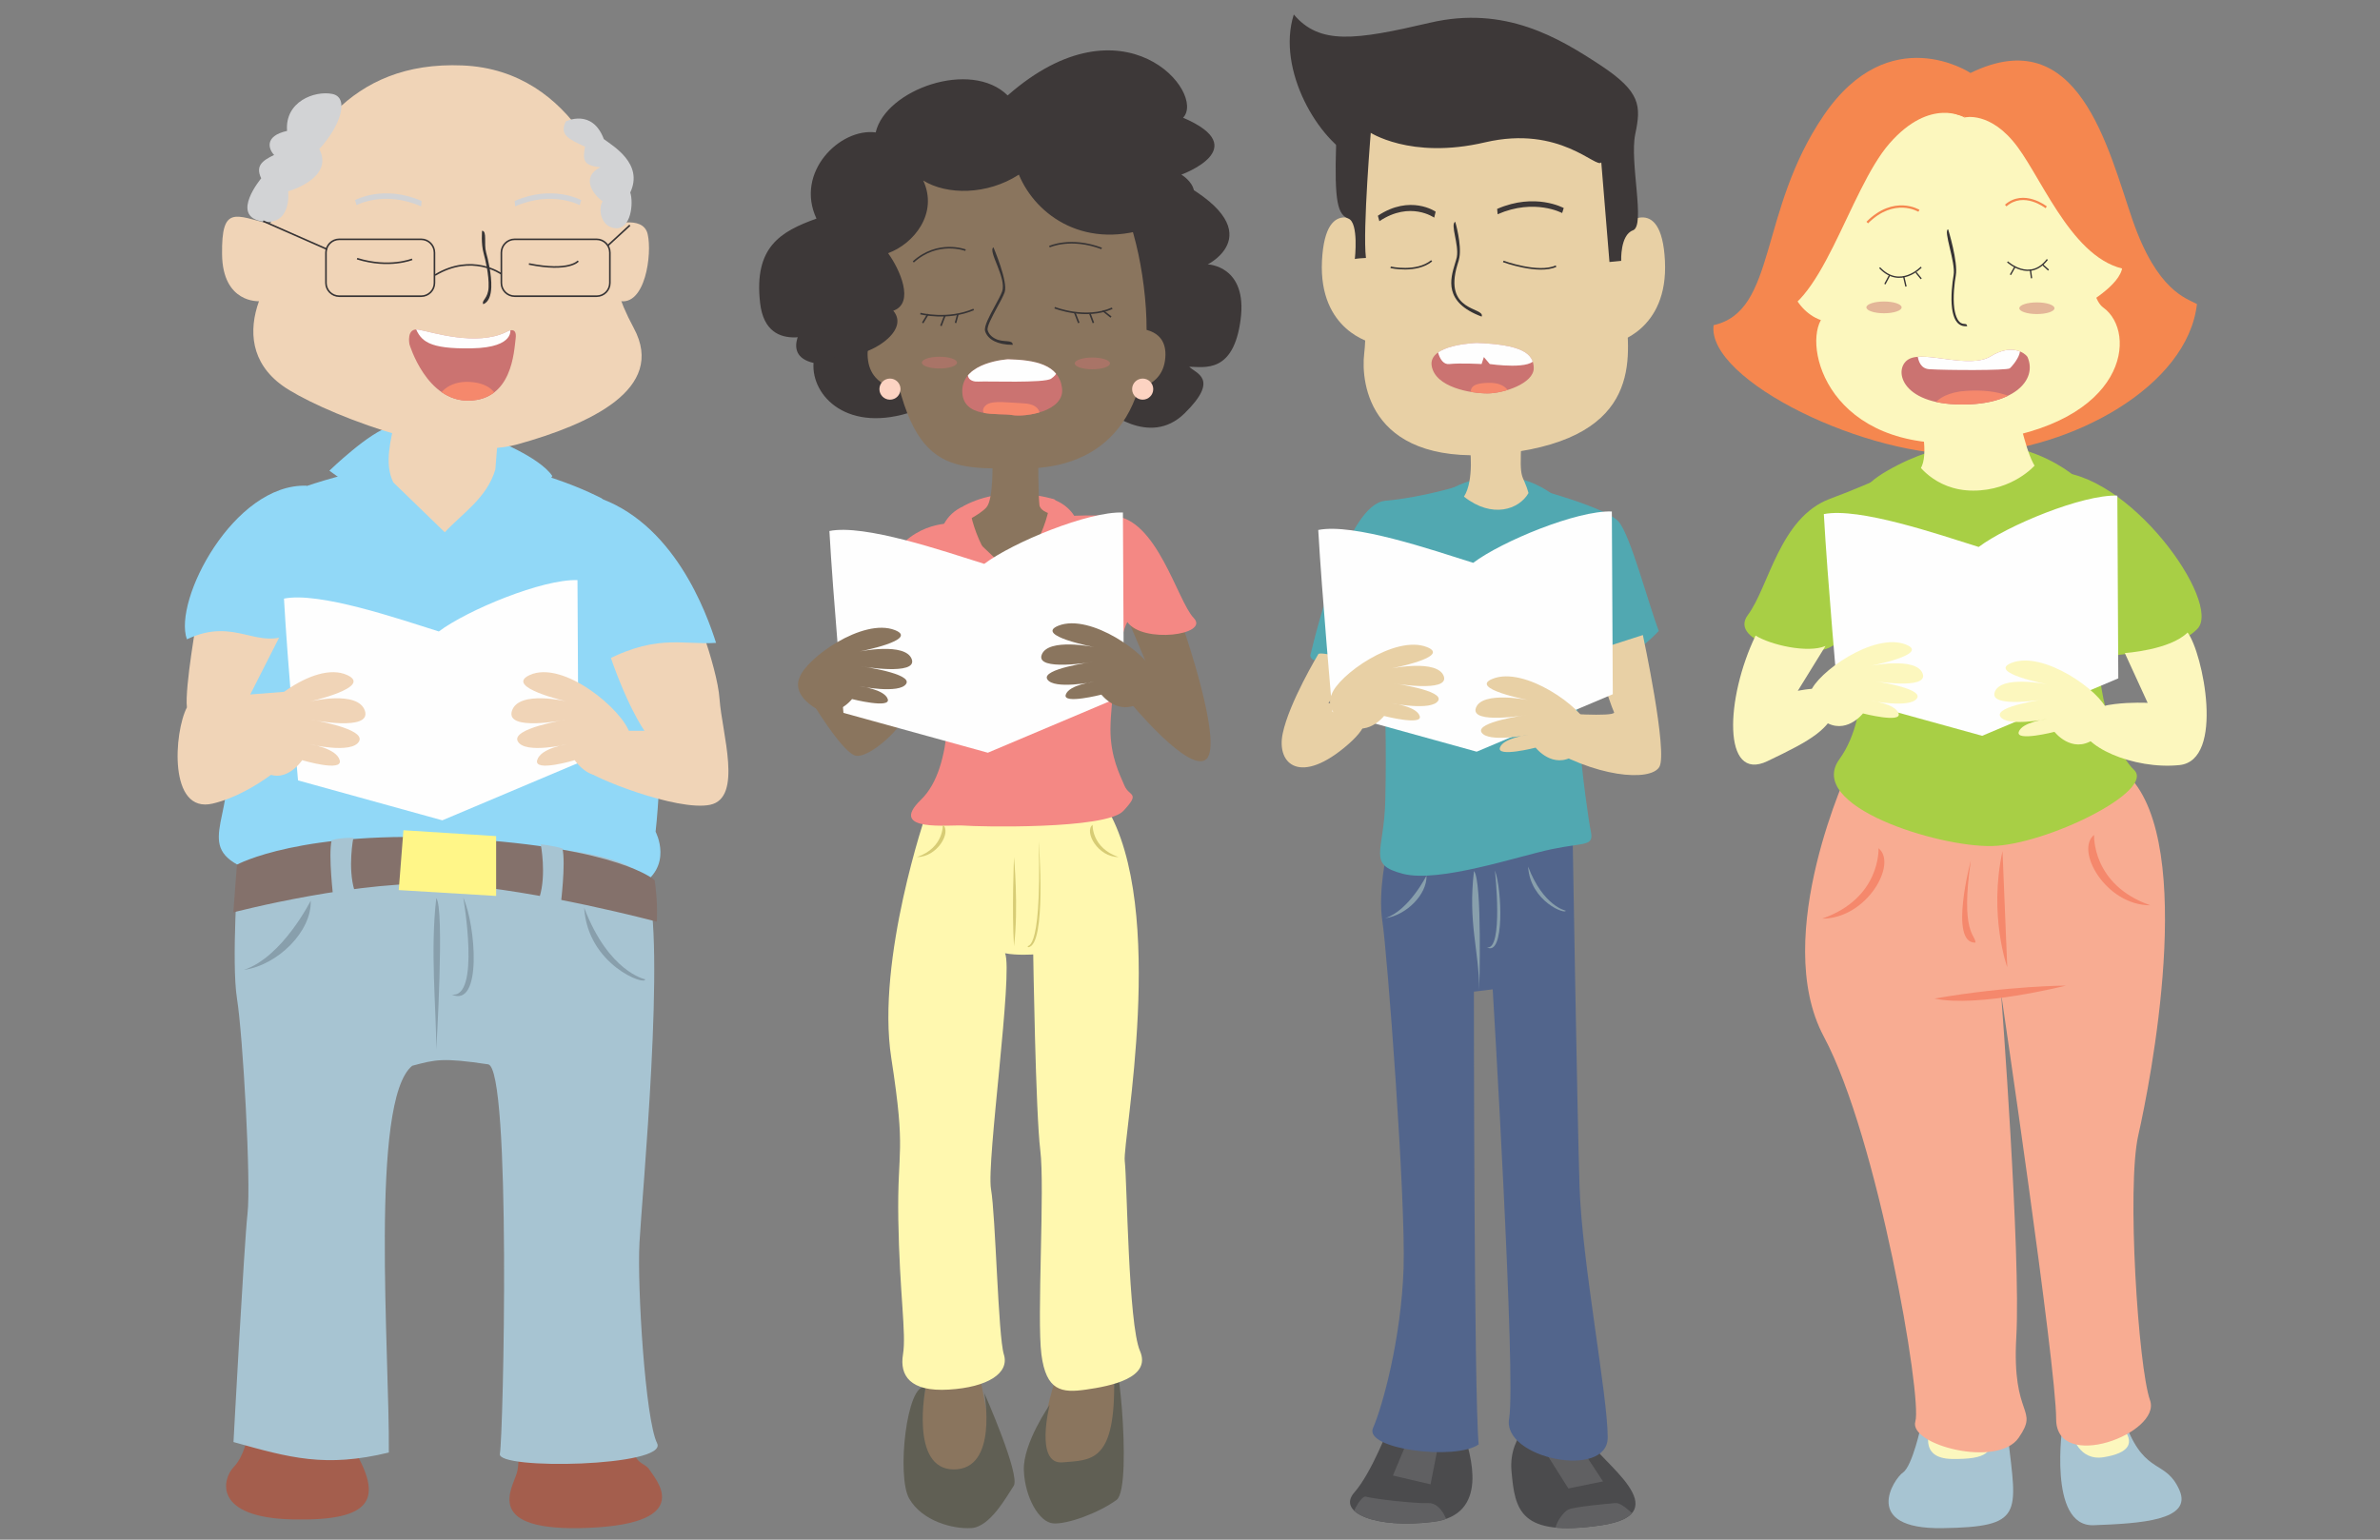 <?xml version="1.0" encoding="UTF-8" standalone="no"?>
<!DOCTYPE svg PUBLIC "-//W3C//DTD SVG 1.1//EN" "http://www.w3.org/Graphics/SVG/1.1/DTD/svg11.dtd">
<svg width="100%" height="100%" viewBox="0 0 850 550" version="1.1" xmlns="http://www.w3.org/2000/svg" xmlns:xlink="http://www.w3.org/1999/xlink" xml:space="preserve" xmlns:serif="http://www.serif.com/" style="fill-rule:evenodd;clip-rule:evenodd;">
    <rect x="0" y="0" width="850" height="550" fill="#808080" stroke="none"/>
    <g id="Camada_x0020_1" transform="matrix(1,0,0,1,2.803,-131.197)">
        <g id="_2187573212656">
            <path d="M85.436,644.627C85.436,644.627 84.586,651.118 80.617,655.313C76.62,659.509 73.077,673.342 101.764,673.965C130.479,674.589 134.249,666.624 123.137,648.198C112.054,629.745 85.436,644.627 85.436,644.627Z" style="fill:rgb(164,94,77);"/>
            <path d="M181.191,645.335C181.191,645.335 183.288,651.827 181.814,657.269C180.34,662.712 169.03,678.643 207.581,676.97C246.132,675.298 231.052,659.367 229.153,656.22C227.282,653.074 222.463,655.172 222.463,641.991C222.463,628.781 181.191,645.335 181.191,645.335Z" style="fill:rgb(164,94,77);"/>
            <path d="M212.06,309.203C212.06,309.203 185.868,295.143 156.529,295.569C127.191,295.994 99.326,307.502 99.326,307.502C99.326,307.502 78.803,380.126 78.803,404.022C78.803,427.89 65.395,435.855 91.389,443.82C117.354,451.786 196.129,462.671 225.043,448.016C238.054,440.901 231.335,428.315 231.335,428.315C231.335,428.315 241.824,338.655 212.06,309.203Z" style="fill:rgb(145,216,247);"/>
            <path d="M144.425,511.909C152.731,509.698 155.197,508.961 171.524,511.398C179.858,512.646 176.967,644.655 175.72,650.523C174.444,656.391 236.041,655.115 231.874,646.753C227.679,638.362 224.731,591.024 225.581,575.093C226.403,559.162 235.219,466.554 228.104,446.457C220.961,426.331 102.387,431.773 82.261,440.164C82.261,440.164 79.767,474.945 81.836,487.928C83.934,500.91 86.882,553.294 85.606,564.605C84.359,575.915 80.589,646.328 80.589,646.328C100.658,651.94 113.386,655.569 136.063,650.069C136.403,615.458 129.118,524.268 144.425,511.909Z" style="fill:rgb(167,196,210);"/>
            <path d="M153.014,506.098C153.014,506.098 156.047,455.613 153.014,452.041C150.803,470.806 153.014,491.641 153.014,506.098Z" style="fill:rgb(136,159,172);"/>
            <path d="M243.298,343.672C243.298,343.672 253.361,368.787 254.183,380.948C255.033,393.109 262.573,416.154 250.838,418.677C239.102,421.172 207.694,408.614 206.419,406.091C205.172,403.569 221.102,392.258 221.102,392.258L227.367,392.258C227.367,392.258 220.677,383.046 213.562,360.85C235.757,347.017 243.298,343.672 243.298,343.672Z" style="fill:rgb(240,212,183);"/>
            <path d="M67.72,351.213C67.72,351.213 63.128,376.753 63.95,383.896C59.357,392.683 57.26,422.022 73.162,418.252C89.093,414.482 103.351,400.224 103.351,400.224L102.501,378.028L86.57,379.276L100.403,352.035C100.403,352.035 74.013,344.494 67.72,351.213Z" style="fill:rgb(240,212,183);"/>
            <path d="M106.696,304.696C106.696,304.696 94.961,338.627 102.076,357.08C89.093,364.195 81.553,351.213 63.95,359.575C58.932,345.742 80.702,303.846 106.696,304.696Z" style="fill:rgb(145,216,247);"/>
            <path d="M209.367,308.466C209.367,308.466 193.436,346.592 209.792,369.213C230.74,357.08 240.378,361.672 252.935,360.85C249.591,350.362 237.855,317.254 209.367,308.466Z" style="fill:rgb(145,216,247);"/>
            <path d="M108.17,452.92C108.17,452.92 98.135,473.046 84.302,477.666C96.435,475.965 108.595,463.833 108.17,452.92Z" style="fill:rgb(136,159,172);"/>
            <path d="M227.594,481.011C227.594,481.011 214.611,478.488 205.824,455.443C207.071,475.965 228.019,483.534 227.594,481.011Z" style="fill:rgb(136,159,172);"/>
            <path d="M230.995,445.606C230.995,445.606 218.636,434.041 161.717,430.724C104.769,427.408 81.808,440.079 81.808,440.079L80.532,457.115C80.532,457.115 126.737,445.011 158.031,447.052C189.354,449.093 231.789,460.46 231.789,460.46C231.789,460.46 232.214,453.345 230.995,445.606Z" style="fill:rgb(132,113,107);"/>
            <path d="M141.279,427.776L139.606,449.15L174.387,451.247L174.387,429.874L141.279,427.776Z" style="fill:rgb(255,246,136);"/>
            <path d="M190.318,432.822C190.318,432.822 192.416,443.509 189.893,451.672C187.37,459.836 197.433,454.592 197.433,454.592C197.433,454.592 199.332,439.512 198.057,434.268C194.513,433.219 190.318,432.822 190.318,432.822Z" style="fill:rgb(167,196,210);"/>
            <path d="M123.392,430.498C123.392,430.498 121.294,441.184 123.817,449.376C126.34,457.54 116.277,452.296 116.277,452.296C116.277,452.296 114.378,436.592 115.654,431.348C119.197,430.299 123.392,430.498 123.392,430.498Z" style="fill:rgb(167,196,210);"/>
            <path d="M162.652,451.871C162.652,451.871 168.945,488.126 158.457,486.454C169.569,491.471 167.046,461.509 162.652,451.871Z" style="fill:rgb(136,159,172);"/>
            <path d="M203.443,338.428C191.055,337.975 164.154,349.087 153.921,356.769C139.266,352.148 111.175,342.51 98.617,345.033C99.865,367.654 103.635,409.975 103.635,409.975L155.169,424.233L203.783,403.71L203.443,338.428Z" style="fill:rgb(254,254,254);"/>
            <path d="M222.151,393.307C219.855,384.945 198.369,366.775 186.321,372.359C177.024,376.668 199.729,381.798 199.729,381.798C199.729,381.798 182.438,377.603 180.028,385.143C177.619,392.683 199.389,388.29 199.304,388.29C199.219,388.29 179.603,391.436 182.126,396.028C184.649,400.649 199.729,397.077 199.729,397.077C199.729,397.077 190.29,398.353 189.043,402.746C187.795,407.14 202.45,402.746 202.45,402.746C202.45,402.746 208.942,412.583 217.106,406.091C225.298,399.6 222.151,393.307 222.151,393.307Z" style="fill:rgb(240,212,183);"/>
            <path d="M85.408,393.307C87.732,384.945 109.191,366.775 121.238,372.359C130.535,376.668 107.83,381.798 107.83,381.798C107.83,381.798 125.121,377.603 127.531,385.143C129.94,392.683 108.17,388.29 108.255,388.29C108.34,388.29 127.956,391.436 125.433,396.028C122.91,400.649 107.83,397.077 107.83,397.077C107.83,397.077 117.269,398.353 118.517,402.746C119.792,407.14 105.109,402.746 105.109,402.746C105.109,402.746 98.617,412.583 90.454,406.091C82.261,399.6 85.408,393.307 85.408,393.307Z" style="fill:rgb(240,212,183);"/>
            <path d="M138.926,285.506C138.926,285.506 133.483,302.683 141.024,310.025C148.564,317.367 152.277,320.513 157.776,325.332C142.356,323.858 133.625,321.335 122.797,311.499L125.943,307.304L114.831,299.339C114.831,299.339 129.515,285.109 136.63,283.635C143.745,282.161 138.926,285.506 138.926,285.506Z" style="fill:rgb(145,216,247);"/>
            <path d="M172.885,287.83C172.885,287.83 189.836,294.321 194.457,301.238C190.885,307.502 186.066,310.649 186.066,310.649L189.213,317.367C189.213,317.367 175.805,327.203 157.776,325.106C169.115,313.795 172.885,287.83 172.885,287.83Z" style="fill:rgb(145,216,247);"/>
            <path d="M89.688,238.791C85.918,249.307 86.74,260.759 98.079,268.951C109.417,277.143 156.529,297.043 182.098,289.899C207.666,282.784 235.304,270.227 223.569,248.428C211.833,226.63 218.551,222.435 217.701,210.699C216.879,198.992 203.046,156.246 162.397,154.573C121.748,152.872 104.74,181.247 93.685,211.238C81.099,208.091 76.28,204.435 76.507,222.038C76.706,239.613 89.688,238.791 89.688,238.791Z" style="fill:rgb(240,212,183);"/>
            <path d="M214.894,211.861C214.894,211.861 226.828,207.666 228.501,214.809C230.173,221.924 227.65,240.775 218.239,238.677C208.8,236.58 214.894,211.861 214.894,211.861Z" style="fill:rgb(240,212,183);"/>
            <path d="M170.816,221.386C171.411,223.483 172.828,229.294 172.658,233.83C172.545,236.693 171.78,239.074 169.795,239.868C169.058,238.422 171.524,237.94 171.694,233.802C171.893,229.408 170.476,223.71 169.909,221.641C168.945,218.183 169.37,213.619 169.37,213.619C171.241,213.732 169.937,218.211 170.816,221.386Z" style="fill:rgb(55,52,53);fill-rule:nonzero;"/>
            <path d="M213.931,203.386C213.931,203.386 212.485,210.302 217.701,212.173" style="fill:none;stroke:rgb(55,52,53);stroke-width:0.57px;"/>
            <path d="M90.482,194.91C90.482,194.91 79.398,208.12 90.482,210.217C101.594,212.315 100.12,199.531 100.12,199.531C100.12,199.531 116.674,194.91 111.231,184.45C118.772,176.258 122.145,165.997 115.852,164.75C109.559,163.502 98.872,167.471 99.723,177.959C91.332,179.83 93.231,184.649 95.102,186.548C90.709,188.646 88.413,190.517 90.482,194.91Z" style="fill:rgb(210,211,213);"/>
            <path d="M199.247,174.586C199.247,174.586 208.658,169.767 212.854,180.879C216.198,183.402 227.112,189.694 222.293,199.956C223.54,203.924 222.491,213.137 217.049,212.74C211.606,212.315 210.756,205.597 212.428,203.102C209.083,200.778 204.463,194.513 211.606,190.942C205.313,190.318 205.313,188.22 206.135,183.6C200.296,180.879 196.923,179.405 199.247,174.586Z" style="fill:rgb(210,211,213);"/>
            <path d="M203.698,224.447C203.698,224.447 200.551,228.416 186.094,225.496" style="fill:none;stroke:rgb(55,52,53);stroke-width:0.57px;"/>
            <path d="M144.397,223.824C144.397,223.824 136.233,227.169 124.724,223.597" style="fill:none;stroke:rgb(55,52,53);stroke-width:0.57px;"/>
            <path d="M178.016,249.789C178.016,249.789 181.984,247.294 181.361,252.113C180.737,256.932 180.085,273.883 164.806,274.309C149.499,274.734 143.433,254.183 143.433,254.183C143.433,254.183 142.186,248.117 146.778,248.967C151.398,249.789 167.329,255.033 178.016,249.789Z" style="fill:rgb(203,115,113);"/>
            <g>
                <clipPath id="_clip1">
                    <path d="M178.016,249.789C178.016,249.789 181.984,247.294 181.361,252.113C180.737,256.932 180.085,273.883 164.806,274.309C149.499,274.734 143.433,254.183 143.433,254.183C143.433,254.183 142.186,248.117 146.778,248.967C151.398,249.789 167.329,255.033 178.016,249.789Z"/>
                </clipPath>
                <g clip-path="url(#_clip1)">
                    <g>
                        <path id="_1" serif:id="1" d="M174.246,272.211C174.246,272.211 172.573,268.044 164.92,267.619C157.266,267.194 153.184,272.013 153.609,274.847C154.035,277.682 175.493,277.569 174.246,272.211Z" style="fill:rgb(245,136,108);"/>
                        <path d="M145.446,248.088C145.446,248.088 159.591,251.433 164.098,251.546C168.576,251.66 179.376,248.513 179.376,248.513C179.376,248.513 181.587,255.317 165.77,255.628C149.953,255.94 147.543,252.907 145.446,248.088Z" style="fill:rgb(254,254,254);"/>
                    </g>
                </g>
            </g>
            <path d="M178.016,249.789C178.016,249.789 181.984,247.294 181.361,252.113C180.737,256.932 180.085,273.883 164.806,274.309C149.499,274.734 143.433,254.183 143.433,254.183C143.433,254.183 142.186,248.117 146.778,248.967C151.398,249.789 167.329,255.033 178.016,249.789Z" style="fill:none;"/>
            <path d="M210.274,216.68L181.02,216.68C178.384,216.68 176.258,218.835 176.258,221.443L176.258,232.271C176.258,234.879 178.384,237.005 181.02,237.005L210.274,237.005C212.882,237.005 215.008,234.879 215.008,232.271L215.008,221.443C215.008,218.835 212.882,216.68 210.274,216.68Z" style="fill:none;stroke:rgb(55,52,53);stroke-width:0.57px;"/>
            <path d="M147.628,216.68L118.375,216.68C115.739,216.68 113.613,218.835 113.613,221.443L113.613,232.271C113.613,234.879 115.739,237.005 118.375,237.005L147.628,237.005C150.236,237.005 152.362,234.879 152.362,232.271L152.362,221.443C152.362,218.835 150.236,216.68 147.628,216.68Z" style="fill:none;stroke:rgb(55,52,53);stroke-width:0.57px;"/>
            <path d="M176.258,229.039C176.258,229.039 165.798,221.499 152.589,229.465" style="fill:none;stroke:rgb(55,52,53);stroke-width:0.57px;"/>
            <path d="M114.038,220.252L91.191,210.189" style="fill:none;stroke:rgb(55,52,53);stroke-width:0.57px;"/>
            <path d="M214.186,219.005L222.151,211.663" style="fill:none;stroke:rgb(55,52,53);stroke-width:0.57px;"/>
            <path d="M138.472,280.46C136.8,288.142 134.306,296.646 137.65,303.506L156.047,321.335C162.34,314.561 171.156,309.033 174.104,298.885L175.351,283.38L138.472,280.46Z" style="fill:rgb(240,212,183);"/>
            <path d="M204.236,204.463C204.208,204.463 194.372,199.134 181.162,204.917L181.02,202.989C194.627,197.036 204.746,202.677 204.775,202.706L204.236,204.463Z" style="fill:rgb(210,211,213);"/>
            <path d="M124.554,204.463C124.583,204.463 134.391,199.134 147.6,204.917L147.77,202.989C134.135,197.036 124.016,202.677 123.987,202.706L124.554,204.463Z" style="fill:rgb(210,211,213);"/>
        </g>
        <g id="_2187573234128">
            <path d="M493.427,640.488C493.427,640.488 487.134,657.241 480.869,664.356C474.576,671.499 488.409,677.367 508.932,674.844C529.455,672.321 522.34,650.551 519.817,642.586C517.323,634.62 493.427,640.488 493.427,640.488Z" style="fill:rgb(75,75,77);"/>
            <g>
                <clipPath id="_clip2">
                    <path d="M493.427,640.488C493.427,640.488 487.134,657.241 480.869,664.356C474.576,671.499 488.409,677.367 508.932,674.844C529.455,672.321 522.34,650.551 519.817,642.586C517.323,634.62 493.427,640.488 493.427,640.488Z"/>
                </clipPath>
                <g clip-path="url(#_clip2)">
                    <g>
                        <path id="_11" serif:id="1" d="M514.602,676.318C514.602,676.318 512.504,667.928 507.26,668.126C502.016,668.353 486.737,666.454 485.036,665.83C483.364,665.206 478.772,673.172 480.217,675.468C481.691,677.764 514.602,684.057 514.602,676.318Z" style="fill:rgb(96,96,98);"/>
                        <path d="M499.918,645.732L494.674,658.29L508.11,661.436L511.03,646.554L499.918,645.732Z" style="fill:rgb(96,96,98);"/>
                    </g>
                </g>
            </g>
            <path d="M493.427,640.488C493.427,640.488 487.134,657.241 480.869,664.356C474.576,671.499 488.409,677.367 508.932,674.844C529.455,672.321 522.34,650.551 519.817,642.586C517.323,634.62 493.427,640.488 493.427,640.488Z" style="fill:none;"/>
            <path d="M547.483,636.293C547.483,636.293 535.748,642.983 537.024,656.816C538.271,670.649 539.943,680.287 568.857,676.091C597.77,671.896 567.609,652.62 565.087,645.931C562.564,639.213 547.483,636.293 547.483,636.293Z" style="fill:rgb(75,75,77);"/>
            <g>
                <clipPath id="_clip3">
                    <path d="M547.483,636.293C547.483,636.293 535.748,642.983 537.024,656.816C538.271,670.649 539.943,680.287 568.857,676.091C597.77,671.896 567.609,652.62 565.087,645.931C562.564,639.213 547.483,636.293 547.483,636.293Z"/>
                </clipPath>
                <g clip-path="url(#_clip3)">
                    <g>
                        <path id="_12" serif:id="1" d="M581.839,673.597C581.839,673.597 576.85,667.928 574.157,668.126C571.436,668.353 559.587,669.402 557.291,670.45C555.024,671.499 550.006,678.813 554.202,680.712C558.369,682.583 583.313,680.513 581.839,673.597Z" style="fill:rgb(96,96,98);"/>
                        <path d="M548.731,649.276L557.32,662.91L569.707,660.387L560.069,645.732L548.731,649.276Z" style="fill:rgb(96,96,98);"/>
                    </g>
                </g>
            </g>
            <path d="M547.483,636.293C547.483,636.293 535.748,642.983 537.024,656.816C538.271,670.649 539.943,680.287 568.857,676.091C597.77,671.896 567.609,652.62 565.087,645.931C562.564,639.213 547.483,636.293 547.483,636.293Z" style="fill:none;"/>
            <path d="M492.605,435.146C492.605,435.146 489.231,449.405 490.904,460.29C492.605,471.203 499.294,559.191 498.472,584.334C497.622,609.477 490.904,633.77 487.559,641.31C484.214,648.85 516.898,653.046 525.288,647.178C523.587,628.753 523.587,485.433 523.587,485.433L530.306,484.611C530.306,484.611 538.696,623.707 536.173,637.965C533.65,652.224 571.38,659.764 571.38,644.683C571.38,629.575 562.139,581.811 561.317,554.995C560.466,528.18 558.794,426.784 558.794,426.784L499.294,430.951L492.605,435.146Z" style="fill:rgb(82,101,140);"/>
            <path d="M554.4,310.082C554.4,310.082 538.044,292.904 513.751,306.709C489.458,320.542 549.78,332.277 554.4,310.082Z" style="fill:rgb(81,168,177);"/>
            <path d="M525.487,485.093C525.487,485.093 526.649,445.89 523.616,442.346C521.405,461.083 525.487,470.636 525.487,485.093Z" style="fill:rgb(136,159,172);"/>
            <path d="M506.665,443.962C506.665,443.962 500.485,456.35 491.981,459.184C499.465,458.135 506.92,450.68 506.665,443.962Z" style="fill:rgb(136,159,172);"/>
            <path d="M556.356,456.491C556.356,456.491 548.362,454.932 542.948,440.759C543.742,453.402 556.611,458.022 556.356,456.491Z" style="fill:rgb(136,159,172);"/>
            <path d="M531.099,442.176C531.099,442.176 534.217,470.778 528.236,469.616C534.586,473.046 533.622,448.724 531.099,442.176Z" style="fill:rgb(136,159,172);"/>
            <path d="M485.688,175.776C485.688,175.776 476.872,192.954 480.643,205.937C484.413,218.92 485.688,247.011 484.413,257.471C483.165,267.959 486.113,298.97 535.124,293.102C584.164,287.235 579.118,258.746 577.871,242.816C576.624,226.885 587.509,151.88 530.532,154.8C473.528,157.748 485.688,175.776 485.688,175.776Z" style="fill:rgb(232,208,165);"/>
            <path d="M484.838,212.23C484.838,212.23 470.608,199.219 469.332,224.362C468.085,249.506 487.361,253.701 487.361,253.701L484.838,212.23Z" style="fill:rgb(232,208,165);"/>
            <path d="M576.312,212.23C576.312,212.23 590.57,199.219 591.817,224.362C593.093,249.506 573.817,253.701 573.817,253.701L576.312,212.23Z" style="fill:rgb(232,208,165);"/>
            <path d="M569.083,189.184L572.003,224.787L576.198,224.362C576.198,224.362 575.773,215.15 580.394,213.477C584.986,211.805 579.118,189.184 581.216,179.121C583.313,169.058 583.313,164.041 568.658,154.403C553.975,144.765 534.699,133.03 507.883,139.323C481.068,145.587 468.51,147.26 459.269,136.375C453.005,156.076 468.085,181.644 481.493,187.909C484.838,181.219 486.113,178.271 486.113,178.271C486.113,178.271 500.769,188.334 527.584,182.041C554.4,175.776 567.383,191.679 569.083,189.184Z" style="fill:rgb(61,56,56);"/>
            <path d="M522.142,290.58C522.142,290.58 523.814,302.74 520.044,308.608C530.107,316.573 539.745,313.2 543.09,307.332C540.992,299.792 539.745,303.987 540.567,288.482C541.417,272.976 522.142,290.58 522.142,290.58Z" style="fill:rgb(232,208,165);"/>
            <path d="M516.926,210.416C516.954,210.444 519.279,218.494 518.4,223.2C518.287,223.937 518.031,224.787 517.72,225.723C512.504,242.844 527.669,240.831 526.365,244.29C512.646,239.187 515.197,230.797 516.813,225.439C517.096,224.532 517.351,223.71 517.493,223.03C518.315,218.466 515.055,211.38 516.926,210.416Z" style="fill:rgb(55,52,53);fill-rule:nonzero;"/>
            <path d="M493.852,226.687C493.852,226.687 503.065,228.784 508.507,224.362" style="fill:none;stroke:rgb(55,52,53);stroke-width:0.57px;"/>
            <path d="M534.076,224.589C534.076,224.589 546.661,229.181 552.926,226.261" style="fill:none;stroke:rgb(55,52,53);stroke-width:0.57px;"/>
            <path d="M524.665,253.701C524.665,253.701 507.26,254.126 508.507,261.865C509.783,269.631 522.567,271.729 528.435,271.729C534.302,271.729 544.961,268.157 544.961,262.715C544.961,257.272 540.369,254.324 524.665,253.701Z" style="fill:rgb(203,115,113);"/>
            <g>
                <clipPath id="_clip4">
                    <path d="M524.665,253.701C524.665,253.701 507.26,254.126 508.507,261.865C509.783,269.631 522.567,271.729 528.435,271.729C534.302,271.729 544.961,268.157 544.961,262.715C544.961,257.272 540.369,254.324 524.665,253.701Z"/>
                </clipPath>
                <g clip-path="url(#_clip4)">
                    <g>
                        <path id="_13" serif:id="1" d="M510.208,254.126C510.208,254.126 510.831,261.666 514.8,261.241C518.797,260.816 526.337,261.241 526.337,261.241L527.159,258.746L529.257,261.241C529.257,261.241 545.187,263.565 545.386,258.945C545.613,254.324 525.061,245.537 510.208,254.126Z" style="fill:rgb(254,254,254);"/>
                        <path d="M536.372,272.353C536.372,272.353 535.975,267.732 528.633,267.959C521.291,268.157 522.567,270.68 522.34,273.827C522.142,276.973 541.616,277.795 536.372,272.353Z" style="fill:rgb(245,136,108);"/>
                    </g>
                </g>
            </g>
            <path d="M524.665,253.701C524.665,253.701 507.26,254.126 508.507,261.865C509.783,269.631 522.567,271.729 528.435,271.729C534.302,271.729 544.961,268.157 544.961,262.715C544.961,257.272 540.369,254.324 524.665,253.701Z" style="fill:none;"/>
            <path d="M486.935,176.4C486.935,176.4 483.789,213.477 485.036,223.342C481.266,223.54 481.068,223.739 481.068,223.739C481.068,223.739 482.542,210.756 478.772,209.282C475.002,207.836 473.726,203.641 474.378,182.891C475.002,162.142 486.935,176.4 486.935,176.4Z" style="fill:rgb(61,56,56);"/>
            <path d="M555.109,207.298C555.08,207.298 545.272,201.969 532.063,207.723L531.893,205.824C545.528,199.871 555.647,205.512 555.676,205.512L555.109,207.298Z" style="fill:rgb(61,56,56);"/>
            <path d="M509.414,208.942C509.386,208.942 500.854,202.847 489.827,210.217L489.288,208.261C500.882,200.551 509.896,206.787 509.924,206.816L509.414,208.942Z" style="fill:rgb(61,56,56);"/>
            <path d="M546.009,305.887C546.009,305.887 571.153,312.576 575.348,317.622C579.543,322.639 585.836,346.535 589.606,356.598C580.791,365.811 573.25,369.156 564.463,365.811C555.647,362.466 564.038,421.965 565.285,427.833C566.561,433.701 563.613,432 551.48,434.523C539.32,437.046 511.228,446.683 498.246,443.339C485.263,439.965 491.556,435.77 491.953,416.92C492.378,398.069 491.953,379.219 491.131,374.173C490.28,369.156 488.608,363.175 483.165,362.353C477.723,361.502 466.413,370.828 465.137,365.386C467.66,355.068 478.545,311.244 491.953,310.082C505.361,308.891 518.769,304.639 518.769,304.639C518.769,304.639 508.734,321.392 536.797,316.346C564.888,311.329 543.912,312.18 546.009,305.887Z" style="fill:rgb(81,168,177);"/>
            <path d="M583.937,358.044C583.937,358.044 592.951,399.969 589.805,405.184C586.658,410.428 566.957,409.181 546.86,396.397C526.734,383.613 553.55,385.909 553.55,385.909C553.55,385.909 573.477,387.383 573.676,385.71C572.003,382.139 566.334,363.713 566.334,363.713L583.937,358.044Z" style="fill:rgb(232,208,165);"/>
            <path d="M468.085,364.762C468.085,364.762 457.597,382.139 455.301,393.25C452.976,404.362 461.792,411.902 478.772,397.02C495.723,382.139 471.628,382.507 471.628,382.365C471.628,382.195 482.542,367.682 482.542,367.682C482.542,367.682 469.956,363.912 468.085,364.762Z" style="fill:rgb(232,208,165);"/>
            <path d="M572.854,313.909C560.438,313.455 533.565,324.567 523.332,332.249C508.649,327.628 480.586,317.991 468,320.513C469.276,343.134 473.046,385.455 473.046,385.455L524.58,399.713L573.194,379.191L572.854,313.909Z" style="fill:rgb(254,254,254);"/>
            <path d="M564.378,390.643C562.195,383.839 541.757,369.128 530.306,373.663C521.461,377.15 543.061,381.288 543.061,381.288C543.061,381.288 526.62,377.915 524.324,384.009C522.028,390.132 542.75,386.561 542.665,386.561C542.58,386.561 523.928,389.112 526.337,392.854C528.718,396.567 543.061,393.704 543.061,393.704C543.061,393.704 534.104,394.724 532.885,398.268C531.694,401.839 545.641,398.268 545.641,398.268C545.641,398.268 551.82,406.261 559.587,400.989C567.354,395.745 564.378,390.643 564.378,390.643Z" style="fill:rgb(232,208,165);"/>
            <path d="M472.762,379.332C474.945,372.529 495.383,357.817 506.835,362.353C515.679,365.839 494.079,369.978 494.079,369.978C494.079,369.978 510.52,366.605 512.816,372.699C515.083,378.822 494.391,375.25 494.476,375.25C494.561,375.25 513.213,377.802 510.803,381.543C508.422,385.257 494.079,382.394 494.079,382.394C494.079,382.394 503.036,383.386 504.227,386.957C505.446,390.529 491.499,386.957 491.499,386.957C491.499,386.957 485.32,394.951 477.553,389.679C469.757,384.406 472.762,379.332 472.762,379.332Z" style="fill:rgb(232,208,165);"/>
        </g>
        <g id="_2187533181472">
            <path d="M328.649,622.998C328.649,622.998 319.408,657.78 337.861,656.504C356.287,655.257 349.172,634.734 346.649,620.476C344.126,606.246 328.649,622.998 328.649,622.998Z" style="fill:rgb(138,117,94);"/>
            <path d="M374.995,620.901C374.995,620.901 364.535,652.337 372.501,654.435C380.466,656.504 402.236,655.682 394.271,622.148C386.334,588.643 374.995,620.901 374.995,620.901Z" style="fill:rgb(138,117,94);"/>
            <path d="M327.798,626.769C327.798,626.769 321.931,656.107 337.861,656.107C353.792,656.107 348.746,628.866 348.746,628.866C348.746,628.866 361.729,658.205 359.235,661.975C356.712,665.745 350.844,676.63 344.126,677.055C337.436,677.48 326.551,674.532 321.931,666.567C317.31,658.602 321.08,624.671 327.798,626.769Z" style="fill:rgb(96,95,84);"/>
            <path d="M372.076,633.061C372.076,633.061 366.633,654.435 376.696,653.584C386.731,652.734 395.121,653.584 395.121,626.343C395.121,599.102 402.236,662.372 395.972,666.992C389.679,671.613 378.369,675.78 373.323,675.383C368.306,674.957 363.26,666.142 362.863,656.504C362.438,646.866 372.076,633.061 372.076,633.061Z" style="fill:rgb(96,95,84);"/>
            <path d="M328.082,421.427C328.082,421.427 310.054,473.811 315.496,509.017C320.939,544.224 317.594,540.454 318.019,566.844C318.444,593.235 320.939,607.493 319.691,615.033C318.444,622.573 322.214,628.441 336.047,627.591C349.852,626.769 357.817,621.751 355.72,615.033C353.65,608.315 352.8,565.597 351.128,555.959C349.455,546.321 359.093,478.431 356.145,471.713C360.34,472.564 366.208,472.139 366.208,472.139C366.208,472.139 367.058,528.718 368.731,542.126C370.403,555.534 367.455,602.05 369.128,615.033C370.828,628.016 376.271,628.866 385.058,627.591C393.874,626.343 408.529,623.424 404.334,613.786C400.139,604.148 399.742,553.011 398.891,545.896C398.041,538.781 414.397,455.811 392.202,419.357C369.978,382.876 328.082,421.427 328.082,421.427Z" style="fill:rgb(255,248,175);"/>
            <path d="M373.89,309.628C373.89,309.628 356.485,303.761 341.405,311.924C340.554,326.183 359.206,330.775 359.206,330.775C359.206,330.775 380.58,321.562 373.89,309.628Z" style="fill:rgb(244,136,132);"/>
            <path d="M285.647,245.339C285.647,245.339 275.159,257.896 287.745,260.844C286.894,272.58 299.906,286.384 323.773,278.022C347.669,269.631 313.71,235.276 294.038,238.62C274.337,241.965 285.647,245.339 285.647,245.339Z" style="fill:rgb(61,56,56);"/>
            <path d="M391.663,277.172C391.663,277.172 407.594,291.317 420.265,278.844C432.935,266.4 424.233,264.614 421.937,262.205C427.493,262.29 437.754,264.614 440.277,245.339C442.8,226.063 428.542,225.638 428.542,225.638C428.542,225.638 454.507,212.655 411.364,192.529C368.192,172.431 394.186,216.822 399.628,230.655C405.071,244.488 391.663,277.172 391.663,277.172Z" style="fill:rgb(61,56,56);"/>
            <path d="M350.816,170.334C350.816,170.334 306.822,171.156 313.512,241.569C320.23,301.493 334.885,298.545 362.948,298.545C391.039,298.545 410.315,280.517 406.12,237.373C401.924,194.202 380.551,166.139 350.816,170.334Z" style="fill:rgb(138,117,94);"/>
            <path d="M316.857,248.683C316.857,248.683 305.546,248.258 307.219,259.994C308.92,271.729 323.15,270.482 323.15,270.482L316.857,248.683Z" style="fill:rgb(138,117,94);"/>
            <path d="M403.625,248.683C403.625,248.683 414.935,248.258 413.263,259.994C411.591,271.729 397.332,270.482 397.332,270.482L403.625,248.683Z" style="fill:rgb(138,117,94);"/>
            <path d="M351.638,296.022C351.638,296.022 352.063,309.43 349.54,312.378C347.046,315.298 339.506,318.671 339.506,318.671L359.178,336.671L378.057,315.723C378.057,315.723 368.816,315.298 368.419,311.528C367.994,307.757 367.994,295.625 367.994,295.625L351.638,296.022Z" style="fill:rgb(138,117,94);"/>
            <path d="M396.907,345.061L419.953,355.946C419.953,355.946 434.069,396.765 428.06,402.35C422.05,407.906 400.677,381.94 400.677,381.94L409.068,373.975L406.346,367.483L396.907,345.061Z" style="fill:rgb(138,117,94);"/>
            <path d="M292.139,248.882C292.139,248.882 292.365,265.011 301.153,257.471C305.972,258.945 322.724,249.931 316.233,242.192C324,239.471 318.529,227.31 314.362,221.641C323.575,218.296 332.362,207.411 326.92,195.676C335.31,200.92 349.767,200.92 361.077,193.578C367.143,208.233 385.172,221.244 409.691,211.805C434.183,202.365 419.102,193.578 419.102,193.578C419.102,193.578 445.294,184.139 419.726,173.254C428.117,164.466 398.58,128.835 357.08,165.288C343.899,152.306 313.512,163.191 309.94,178.498C297.184,176.825 281.027,192.728 288.794,209.282C276.009,213.902 266.372,219.345 268.668,239.471C270.992,259.569 292.139,248.882 292.139,248.882Z" style="fill:rgb(61,56,56);"/>
            <path d="M339.506,318.217C339.506,318.217 325.899,316.318 316.687,328.677C307.446,341.036 303.676,347.754 303.676,347.754L321.08,356.343L324.652,347.953C324.652,347.953 335.112,351.524 335.537,364.082C335.962,376.668 338.258,405.156 326.098,416.891C313.965,428.627 336.586,425.707 341.405,426.104C346.224,426.529 392.117,427.578 398.381,420.888C404.674,414.17 400.479,415.843 398.806,411.874C397.134,407.877 393.789,401.613 393.789,391.748C393.789,381.912 397.134,357.194 399.855,353.424C405.298,361.162 429.392,358.016 423.524,351.95C417.657,345.855 410.343,316.12 394.611,315.496C378.907,314.872 375.137,316.12 375.137,316.12L360.454,338.117L339.506,318.217Z" style="fill:rgb(244,136,132);"/>
            <path d="M287.15,381.912C287.15,381.912 297.184,398.665 302.23,400.961C307.247,403.285 321.959,388.573 319.181,387.354L301.606,379.587L287.15,381.912Z" style="fill:rgb(138,117,94);"/>
            <path d="M373.861,241.115C373.861,241.115 384.973,245.509 394.413,241.313" style="fill:none;stroke:rgb(55,52,53);stroke-width:0.57px;"/>
            <path d="M325.899,243.213C325.899,243.213 335.735,245.707 344.948,241.739" style="fill:none;stroke:rgb(55,52,53);stroke-width:0.57px;"/>
            <path d="M381.005,242.787L382.479,246.557" style="fill:none;stroke:rgb(55,52,53);stroke-width:0.57px;"/>
            <path d="M386.447,243.213L387.694,246.557" style="fill:none;stroke:rgb(55,52,53);stroke-width:0.57px;"/>
            <path d="M391.068,242.164L393.987,244.46" style="fill:none;stroke:rgb(55,52,53);stroke-width:0.57px;"/>
            <path d="M339.307,243.411L338.457,246.557" style="fill:none;stroke:rgb(55,52,53);stroke-width:0.57px;"/>
            <path d="M334.687,243.836L333.241,247.606" style="fill:none;stroke:rgb(55,52,53);stroke-width:0.57px;"/>
            <path d="M328.62,243.411L326.721,246.557" style="fill:none;stroke:rgb(55,52,53);stroke-width:0.57px;"/>
            <path d="M371.991,219.317C371.991,219.317 379.531,215.773 390.643,219.94" style="fill:none;stroke:rgb(55,52,53);stroke-width:0.57px;"/>
            <path d="M342.028,220.564C342.028,220.564 332.192,216.794 323.376,224.759" style="fill:none;stroke:rgb(55,52,53);stroke-width:0.57px;"/>
            <path d="M357.222,259.54C357.222,259.54 341.093,260.391 340.866,270.652C340.668,280.913 354.076,278.617 358.696,279.468C363.288,280.29 377.546,278.192 376.498,269.83C375.449,261.439 366.86,259.767 357.222,259.54Z" style="fill:rgb(203,115,113);"/>
            <g>
                <clipPath id="_clip5">
                    <path d="M357.222,259.54C357.222,259.54 341.093,260.391 340.866,270.652C340.668,280.913 354.076,278.617 358.696,279.468C363.288,280.29 377.546,278.192 376.498,269.83C375.449,261.439 366.86,259.767 357.222,259.54Z"/>
                </clipPath>
                <g clip-path="url(#_clip5)">
                    <g>
                        <path id="_14" serif:id="1" d="M368.419,280.403C368.419,280.403 369.893,275.584 362.665,275.272C355.436,274.961 349.88,273.798 348.406,277.143C346.961,280.488 358.696,286.583 368.419,280.403Z" style="fill:rgb(245,136,108);"/>
                        <path d="M371.055,260.702C371.055,260.702 366.746,257.443 355.748,258.605C344.75,259.767 345.175,260.192 343.502,262.998C341.83,265.833 343.616,267.732 346.734,267.506C349.88,267.307 370.318,268.129 372.614,266.457C374.91,264.784 375.647,263.735 371.055,260.702Z" style="fill:rgb(254,254,254);"/>
                    </g>
                </g>
            </g>
            <path d="M357.222,259.54C357.222,259.54 341.093,260.391 340.866,270.652C340.668,280.913 354.076,278.617 358.696,279.468C363.288,280.29 377.546,278.192 376.498,269.83C375.449,261.439 366.86,259.767 357.222,259.54Z" style="fill:none;"/>
            <path d="M352.006,219.543C352.006,219.6 357.307,231.874 356.003,235.616C355.493,236.976 354.444,238.961 353.31,241.002C351.524,244.346 349.569,247.918 349.937,249.165C350.249,250.299 351.128,251.461 352.8,252.255C355.606,253.644 358.894,252.369 358.894,254.381C356.06,254.381 353.934,253.871 352.375,253.106C350.447,252.17 349.398,250.781 349.002,249.42C348.576,247.776 350.589,244.035 352.488,240.548C353.594,238.535 354.643,236.58 355.096,235.304C356.797,230.485 349.88,220.876 352.006,219.543Z" style="fill:rgb(55,52,53);fill-rule:nonzero;"/>
            <path d="M343.361,311.244C343.361,311.244 344.211,327.997 360.964,343.304C338.145,331.965 340.243,327.572 340.243,327.572L333.326,321.08C333.326,321.08 334.573,313.965 343.361,311.244Z" style="fill:rgb(244,136,132);"/>
            <path d="M372.359,309.26C372.359,309.26 371.537,326.041 354.756,341.32C377.603,330.009 375.506,325.616 375.506,325.616L382.422,319.124C382.422,319.124 381.175,311.981 372.359,309.26Z" style="fill:rgb(244,136,132);"/>
            <path d="M398.239,314.277C385.852,313.824 358.951,324.935 348.718,332.617C334.063,328.025 305.972,318.359 293.414,320.882C294.661,343.502 298.431,385.852 298.431,385.852L349.994,400.082L398.58,379.559L398.239,314.277Z" style="fill:rgb(254,254,254);"/>
            <path d="M409.294,371.679C407.112,364.904 386.674,350.192 375.222,354.699C366.378,358.214 387.978,362.353 387.978,362.353C387.978,362.353 371.537,358.951 369.241,365.074C366.945,371.169 387.666,367.625 387.581,367.625C387.496,367.625 368.844,370.148 371.254,373.89C373.635,377.631 387.978,374.74 387.978,374.74C387.978,374.74 379.02,375.761 377.83,379.332C376.611,382.904 390.557,379.332 390.557,379.332C390.557,379.332 396.737,387.298 404.504,382.054C412.299,376.781 409.294,371.679 409.294,371.679Z" style="fill:rgb(138,117,94);"/>
            <path d="M282.756,373.266C284.939,366.463 305.376,351.78 316.828,356.287C325.672,359.773 304.072,363.94 304.072,363.94C304.072,363.94 320.513,360.539 322.809,366.633C325.106,372.756 304.384,369.184 304.469,369.184C304.554,369.184 323.206,371.735 320.825,375.477C318.416,379.219 304.072,376.328 304.072,376.328C304.072,376.328 313.058,377.348 314.249,380.92C315.439,384.463 301.493,380.92 301.493,380.92C301.493,380.92 295.313,388.885 287.546,383.613C279.78,378.369 282.756,373.266 282.756,373.266Z" style="fill:rgb(138,117,94);"/>
            <circle cx="405.298" cy="270.198" r="3.77" style="fill:rgb(252,211,194);"/>
            <circle cx="315.043" cy="270.198" r="3.77" style="fill:rgb(252,211,194);"/>
            <path d="M387.326,258.917C383.839,258.917 381.033,259.852 381.033,261.014C381.033,262.176 383.839,263.112 387.326,263.112C390.784,263.112 393.619,262.176 393.619,261.014C393.619,259.852 390.784,258.917 387.326,258.917Z" style="fill:rgb(203,115,113);fill-opacity:0.49;"/>
            <path d="M332.731,258.633C329.244,258.633 326.438,259.569 326.438,260.731C326.438,261.893 329.244,262.828 332.731,262.828C336.189,262.828 338.995,261.893 338.995,260.731C338.995,259.569 336.189,258.633 332.731,258.633Z" style="fill:rgb(203,115,113);fill-opacity:0.49;"/>
            <path d="M359.348,437.357C359.348,437.357 358.526,457.058 359.348,469.219C361.02,455.386 359.348,437.357 359.348,437.357Z" style="fill:rgb(215,204,117);"/>
            <path d="M368.164,431.631C368.164,431.631 371.083,469.134 364.394,469.559C363.118,467.66 369.411,475.625 368.164,431.631Z" style="fill:rgb(215,204,117);"/>
            <path d="M387.411,425.82C387.411,425.82 387.014,434.013 396.652,437.357C389.31,437.357 384.293,428.343 387.411,425.82Z" style="fill:rgb(215,204,117);"/>
            <path d="M333.921,425.82C333.921,425.82 334.346,434.013 324.709,437.357C332.05,437.357 337.068,428.343 333.921,425.82Z" style="fill:rgb(215,204,117);"/>
        </g>
        <g id="_2187538685504">
            <path d="M683.348,640.205C683.348,640.205 680.23,654.86 676.857,657.184C673.512,659.48 661.776,677.509 690.888,677.083C720.028,676.658 717.506,672.066 714.359,644.825C711.213,617.584 683.348,640.205 683.348,640.205Z" style="fill:rgb(167,196,210);"/>
            <path d="M733.861,640.006C733.861,640.006 728.391,676.658 744.945,676.035C761.499,675.411 780.378,674.362 775.559,663.477C770.74,652.564 763.597,658.233 756.68,640.828C749.764,623.452 734.06,636.009 733.861,640.006Z" style="fill:rgb(167,196,210);"/>
            <path d="M686.721,641.254C686.721,641.254 681.902,652.139 694.261,652.365C706.62,652.564 709.965,650.041 707.244,642.501C704.523,634.961 686.721,641.254 686.721,641.254Z" style="fill:rgb(252,247,190);"/>
            <path d="M737.405,643.776C737.405,643.776 739.502,653.187 748.517,651.742C757.531,650.268 760.054,646.696 755.008,640.828C749.991,634.961 737.405,643.776 737.405,643.776Z" style="fill:rgb(252,247,190);"/>
            <path d="M700.951,157.266C700.951,157.266 672.038,137.991 648.567,172.346C625.124,206.702 631.814,242.334 609.194,247.351C606.671,267.052 664.498,295.143 700.951,293.443C737.405,291.77 778.479,269.15 781.824,239.811C778.054,237.713 767.594,235.219 758.778,209.65C749.991,184.082 739.502,138.416 700.951,157.266Z" style="fill:rgb(245,135,79);"/>
            <path d="M694.772,164.806C694.772,164.806 666.283,171.921 655.795,192.898C645.335,213.846 653.726,233.943 647.433,245.679C641.14,257.414 652.45,295.143 704.835,288.85C757.219,282.557 760.564,249.874 748.403,241.087C736.271,232.271 755.546,165.657 694.772,164.806Z" style="fill:rgb(252,247,190);"/>
            <path d="M657.808,405.128C657.808,405.128 629.291,465.477 648.567,501.506C667.843,537.534 683.773,630.567 681.25,638.957C678.756,647.32 710.589,655.71 718.129,644.825C725.669,633.912 715.635,638.107 717.307,608.769C718.98,579.458 711.865,486 711.865,486C711.865,486 731.537,618.831 731.537,638.107C731.537,657.383 769.266,643.153 765.071,631.417C760.876,619.682 756.68,555.137 760.876,536.712C765.071,518.258 781.824,433.616 757.531,408.472C716.457,417.685 657.808,405.128 657.808,405.128Z" style="fill:rgb(248,172,146);"/>
            <path d="M738.992,302.031C738.992,302.031 711.553,276.265 671.301,299.31C631.077,322.356 735.619,328.45 738.992,302.031Z" style="fill:rgb(168,207,69);"/>
            <path d="M724.649,239.216C721.191,239.216 718.384,240.151 718.384,241.313C718.384,242.447 721.191,243.383 724.649,243.383C728.135,243.383 730.942,242.447 730.942,241.313C730.942,240.151 728.135,239.216 724.649,239.216Z" style="fill:rgb(203,115,113);fill-opacity:0.49;"/>
            <path d="M670.054,238.904C666.595,238.904 663.761,239.839 663.761,241.002C663.761,242.164 666.595,243.099 670.054,243.099C673.54,243.099 676.346,242.164 676.346,241.002C676.346,239.839 673.54,238.904 670.054,238.904Z" style="fill:rgb(203,115,113);fill-opacity:0.49;"/>
            <path d="M721.276,258.661C720.34,257.301 715.72,253.843 708.18,258.463C700.639,263.083 685.134,256.564 679.266,259.313C673.398,262.035 675.071,274.819 695.622,275.641C716.145,276.491 725.046,267.052 721.276,258.661Z" style="fill:rgb(203,115,113);"/>
            <g>
                <clipPath id="_clip6">
                    <path d="M721.276,258.661C720.34,257.301 715.72,253.843 708.18,258.463C700.639,263.083 685.134,256.564 679.266,259.313C673.398,262.035 675.071,274.819 695.622,275.641C716.145,276.491 725.046,267.052 721.276,258.661Z"/>
                </clipPath>
                <g clip-path="url(#_clip6)">
                    <g>
                        <path id="_15" serif:id="1" d="M714.983,262.772C716.088,261.921 723.487,253.02 713.424,254.268C703.361,255.543 682.214,252.794 682.214,252.794C682.214,252.794 680.315,262.658 686.183,263.083C692.05,263.48 713.906,263.594 714.983,262.772Z" style="fill:rgb(254,254,254);"/>
                        <path d="M716.145,273.373C716.145,273.373 709.937,269.603 697.294,271.02C685.984,272.721 683.887,280.658 693.95,281.083C703.984,281.509 717.392,279.411 716.145,273.373Z" style="fill:rgb(245,136,108);"/>
                    </g>
                </g>
            </g>
            <path d="M721.276,258.661C720.34,257.301 715.72,253.843 708.18,258.463C700.639,263.083 685.134,256.564 679.266,259.313C673.398,262.035 675.071,274.819 695.622,275.641C716.145,276.491 725.046,267.052 721.276,258.661Z" style="fill:none;"/>
            <path d="M738.425,219.713L740.948,240.661C740.948,240.661 754.781,233.121 755.178,226.403C755.603,219.713 738.425,219.713 738.425,219.713Z" style="fill:rgb(252,247,190);"/>
            <path d="M653.726,225.978C653.726,225.978 646.157,213.846 639.043,222.633C631.928,231.449 640.29,244.857 649.928,246.104C659.565,247.351 653.726,225.978 653.726,225.978Z" style="fill:rgb(252,247,190);"/>
            <path d="M683.461,283.408C683.461,283.408 686.806,297.638 681.364,300.161C675.921,302.683 711.524,324.255 726.633,300.784C721.587,297.638 719.49,283.408 718.668,283.408L683.461,283.408Z" style="fill:rgb(252,247,190);"/>
            <path d="M723.912,297.439C723.912,297.439 716.145,306.454 701.915,306.454C687.657,306.454 681.364,295.965 681.364,295.965C681.364,295.965 668.806,302.683 650.778,309.373C632.75,316.091 628.98,340.809 621.439,350.872C613.899,360.907 642.813,367.2 651.203,362.183C659.565,357.137 661.663,362.183 661.663,355.465C661.663,355.465 666.283,385.654 654.123,402.406C641.991,419.159 689.329,433.843 708.605,433.417C727.88,432.992 767.282,413.717 759.317,406.176C751.351,398.636 745.909,374.315 747.156,366.378C753.024,364.28 772.724,365.102 781.937,355.89C791.15,346.677 757.219,298.913 729.978,299.735L723.912,297.439Z" style="fill:rgb(168,207,69);"/>
            <path d="M756.057,364.479L764.22,382.28C764.22,382.28 740.778,381.033 740.353,389.424C739.928,397.786 759.203,406.176 775.559,404.504C791.887,402.831 783.921,364.28 778.479,357.137C772.186,363.43 756.057,364.479 756.057,364.479Z" style="fill:rgb(252,247,190);"/>
            <path d="M692.957,213.109C692.986,213.137 696.557,224.759 695.707,229.578C695.254,232.129 694.602,237.317 695.169,241.398C695.395,242.901 695.764,244.261 696.331,245.254C697.975,248.031 699.506,246.019 699.761,247.72C699.335,247.748 698.939,247.748 698.57,247.691C697.266,247.521 696.302,246.728 695.622,245.594C694.998,244.517 694.602,243.071 694.375,241.483C693.808,237.317 694.46,232.044 694.913,229.465C695.707,224.929 691.115,213.506 692.957,213.109Z" style="fill:rgb(55,52,53);fill-rule:nonzero;"/>
            <path d="M727.739,205.569C727.71,205.54 720.028,199.474 713.792,204.917L713.254,204.321C720,198.454 728.22,204.917 728.22,204.945L727.739,205.569Z" style="fill:rgb(245,135,79);"/>
            <path d="M682.328,206.844C682.299,206.844 673.795,201.572 664.356,210.983L663.789,210.416C673.654,200.551 682.696,206.135 682.724,206.164L682.328,206.844Z" style="fill:rgb(245,135,79);"/>
            <path d="M683.348,226.63C683.348,226.63 675.808,234.567 668.494,226.828" style="fill:none;stroke:rgb(55,52,53);stroke-width:0.48px;"/>
            <path d="M714.161,224.731C714.161,224.731 722.126,232.072 728.391,223.88" style="fill:none;stroke:rgb(55,52,53);stroke-width:0.48px;"/>
            <path d="M698.854,173.197C698.854,173.197 686.721,165.657 672.038,182.409C657.383,199.162 647.32,243.581 628.894,244.006C634.762,221.386 656.532,165.231 677.906,163.984C699.279,162.709 698.854,173.197 698.854,173.197Z" style="fill:rgb(245,135,79);"/>
            <path d="M698.797,173.169C698.797,173.169 708.094,170.674 717.732,183.657C727.37,196.668 738.68,226.403 758.778,227.679C752.91,217.191 736.583,159.364 724.847,161.036C713.112,162.709 700.866,155.991 698.797,173.169Z" style="fill:rgb(245,135,79);"/>
            <path d="M716.882,226.403L715.209,229.351" style="fill:none;stroke:rgb(55,52,53);stroke-width:0.48px;"/>
            <path d="M722.324,227.452L722.75,230.598" style="fill:none;stroke:rgb(55,52,53);stroke-width:0.48px;"/>
            <path d="M726.718,225.78L728.816,227.679" style="fill:none;stroke:rgb(55,52,53);stroke-width:0.48px;"/>
            <path d="M672.038,229.55L670.365,232.696" style="fill:none;stroke:rgb(55,52,53);stroke-width:0.48px;"/>
            <path d="M677.083,229.975L677.906,233.546" style="fill:none;stroke:rgb(55,52,53);stroke-width:0.48px;"/>
            <path d="M681.477,228.501L683.348,230.797" style="fill:none;stroke:rgb(55,52,53);stroke-width:0.48px;"/>
            <path d="M706.62,164.381C706.62,164.381 692.362,159.562 687.118,164.183C681.902,168.803 698.91,172.828 698.91,172.828L706.62,164.381Z" style="fill:rgb(245,135,79);"/>
            <path d="M753.392,308.239C741.005,307.786 714.104,318.898 703.871,326.58C689.216,321.987 661.124,312.35 648.567,314.844C649.814,337.493 653.584,379.814 653.584,379.814L705.118,394.044L753.732,373.521L753.392,308.239Z" style="fill:rgb(254,254,254);"/>
            <path d="M749.679,384.973C747.496,378.198 727.058,363.487 715.606,367.994C706.762,371.48 728.362,375.647 728.362,375.647C728.362,375.647 711.921,372.246 709.625,378.369C707.329,384.463 728.05,380.92 727.965,380.92C727.88,380.92 709.228,383.443 711.609,387.184C714.019,390.926 728.362,388.035 728.362,388.035C728.362,388.035 719.405,389.055 718.186,392.627C716.995,396.198 730.942,392.627 730.942,392.627C730.942,392.627 737.121,400.592 744.888,395.348C752.655,390.076 749.679,384.973 749.679,384.973Z" style="fill:rgb(252,247,190);"/>
            <path d="M643.805,378.425C645.987,371.622 666.425,356.91 677.877,361.446C686.721,364.932 665.121,369.071 665.121,369.071C665.121,369.071 681.562,365.698 683.858,371.792C686.154,377.915 665.433,374.343 665.518,374.343C665.603,374.343 684.255,376.894 681.846,380.636C679.465,384.35 665.121,381.487 665.121,381.487C665.121,381.487 674.079,382.479 675.269,386.05C676.488,389.622 662.542,386.05 662.542,386.05C662.542,386.05 656.362,394.044 648.595,388.772C640.8,383.499 643.805,378.425 643.805,378.425Z" style="fill:rgb(252,247,190);"/>
            <path d="M649.162,361.956L639.269,377.972C639.269,377.972 656.476,374.202 653.528,382.989C650.608,391.805 644.542,395.405 628.384,403.115C612.227,410.797 613.446,380.494 624.189,358.243C629.461,361.531 642.728,364.649 649.162,361.956Z" style="fill:rgb(252,247,190);"/>
            <path d="M745.087,429.449C745.087,429.449 744.18,447.279 765.184,454.592C749.197,454.592 738.227,434.948 745.087,429.449Z" style="fill:rgb(245,136,108);"/>
            <path d="M668.098,434.211C668.098,434.211 669.005,452.041 647.972,459.354C663.987,459.354 674.957,439.682 668.098,434.211Z" style="fill:rgb(245,136,108);"/>
            <path d="M735.024,483.279C735.024,483.279 703.587,491.244 688.082,487.899C714.898,483.279 735.024,483.279 735.024,483.279Z" style="fill:rgb(245,136,108);"/>
            <path d="M712.375,435.231L714.076,476.731C714.076,476.731 707.357,458.277 712.375,435.231Z" style="fill:rgb(245,136,108);"/>
            <path d="M701.065,438.576C701.065,438.576 693.099,468.34 702.737,467.915C702.737,464.995 697.294,464.57 701.065,438.576Z" style="fill:rgb(245,136,108);"/>
        </g>
    </g>
</svg>
